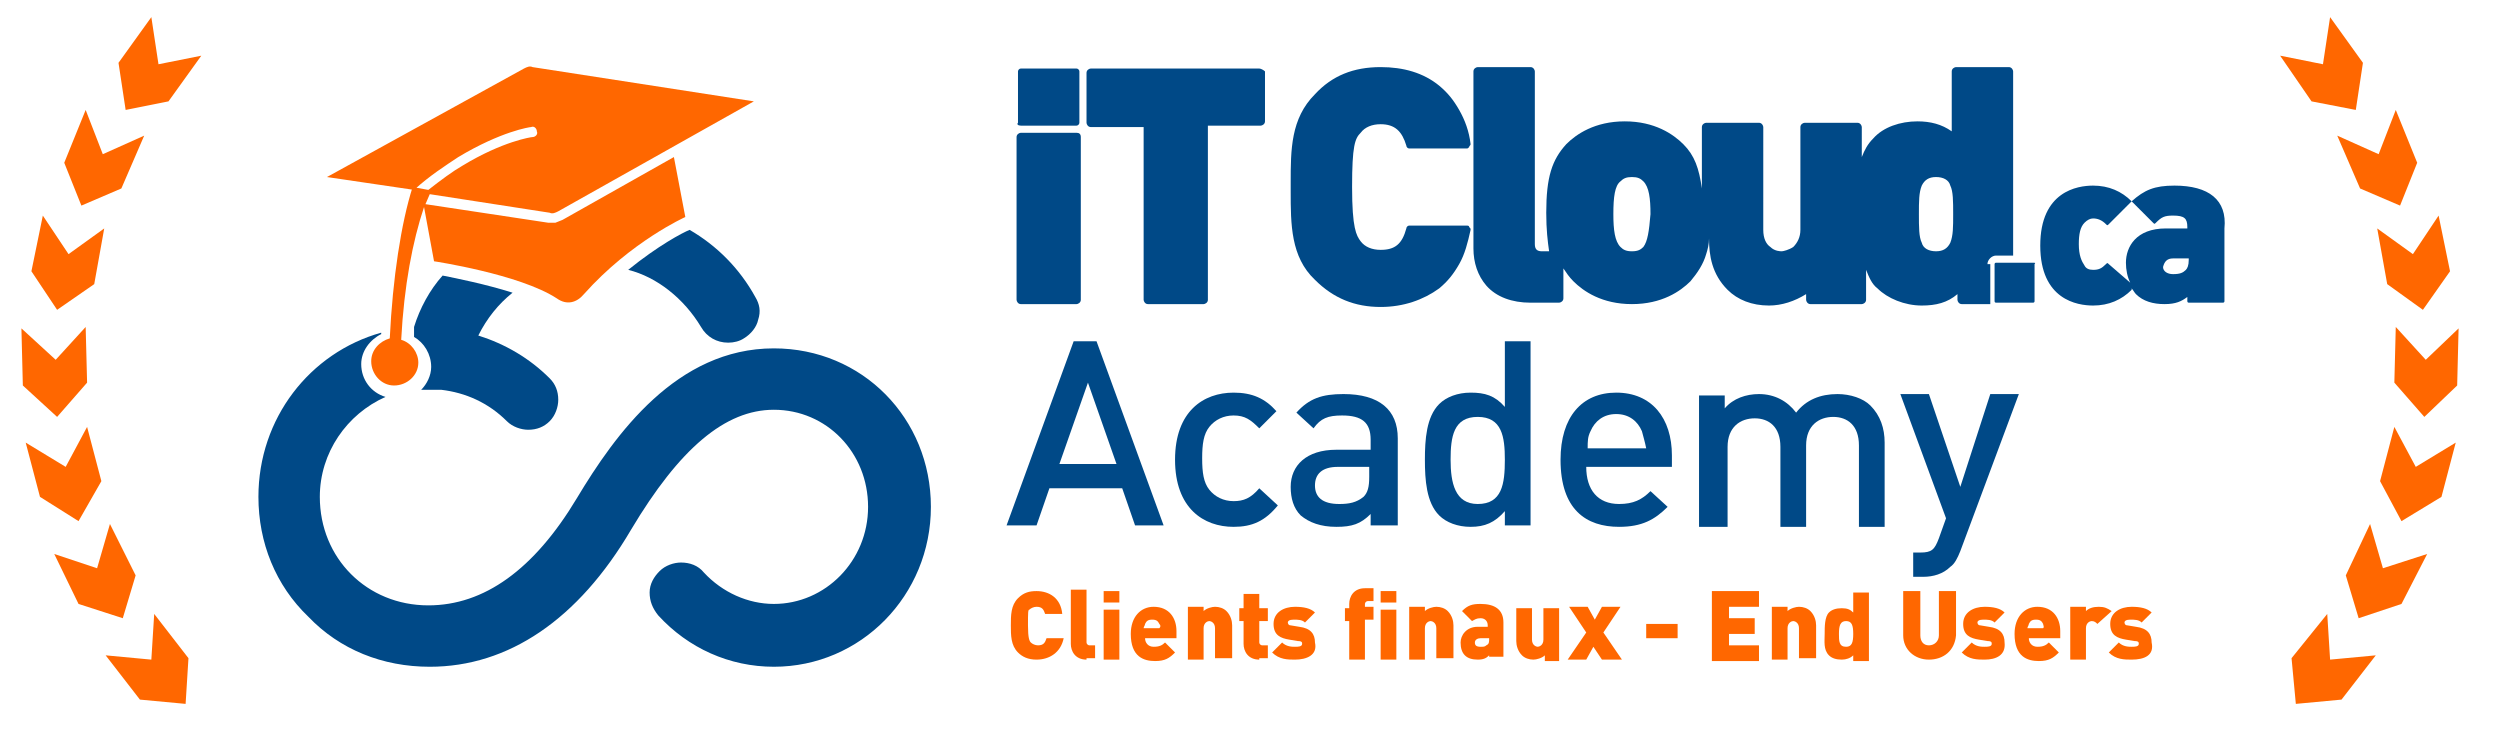 <?xml version="1.0" encoding="utf-8"?>
<!-- Generator: Adobe Illustrator 26.2.0, SVG Export Plug-In . SVG Version: 6.00 Build 0)  -->
<svg version="1.1" id="Calque_1" xmlns="http://www.w3.org/2000/svg" xmlns:xlink="http://www.w3.org/1999/xlink" x="0px" y="0px"
	 viewBox="0 0 175.1 52" style="enable-background:new 0 0 175.1 52;" xml:space="preserve">
<style type="text/css">
	.st0{fill:#FF6700;}
	.st1{fill:#004987;}
	.st2{fill:none;}
</style>
<g>
	<g>
		<polygon class="st0" points="159.5,129.9 162.4,130.4 162.9,127.3 160.7,124.2 160.2,127.3 157.3,126.8 		"/>
		<polygon class="st0" points="162.7,135.7 165.4,136.9 166.6,134 165.1,130.5 163.9,133.4 161.2,132.2 		"/>
		<polygon class="st0" points="164.6,142.2 167,143.9 168.7,141.3 168,137.6 166.3,140.2 163.9,138.4 		"/>
		<polygon class="st0" points="165,148.9 167,151.1 169.3,149 169.4,145.2 167.1,147.3 165.1,145.1 		"/>
		<polygon class="st0" points="164.1,155.5 165.6,158.2 168.2,156.6 169.1,152.9 166.5,154.5 165,151.8 		"/>
		<polygon class="st0" points="161.8,161.8 162.6,164.7 165.6,163.8 167.2,160.3 164.3,161.3 163.4,158.4 		"/>
		<polygon class="st0" points="158.1,167.4 158.4,170.5 161.4,170.2 163.8,167.2 160.7,167.5 160.5,164.4 		"/>
	</g>
	<g>
		<g>
			<g>
				<g>
					<g>
						<g>
							<g>
								<path class="st1" d="M140.7,140.7h-2.5c-0.1,0-0.1,0.1-0.1,0.1v2.5c0,0.1,0.1,0.1,0.1,0.1h2.5c0.1,0,0.1-0.1,0.1-0.1v-2.5
									C140.9,140.8,140.8,140.7,140.7,140.7z"/>
							</g>
							<g>
								<path class="st2" d="M113.6,135c-0.4,0-0.6,0.1-0.8,0.3c-0.4,0.4-0.4,1.1-0.4,2.3c0,1.1,0.1,1.9,0.4,2.3
									c0.2,0.2,0.4,0.3,0.8,0.3s0.6-0.1,0.8-0.3c0.4-0.4,0.4-1.1,0.4-2.3c0-1.1-0.1-1.9-0.4-2.3C114.2,135,114,135,113.6,135z"/>
								<path class="st2" d="M134.1,135c-0.5,0-0.8,0.2-1,0.6c-0.2,0.4-0.2,1.1-0.2,1.9c0,0.8,0,1.5,0.2,1.9c0.2,0.4,0.5,0.6,1,0.6
									c0.5,0,0.8-0.2,1-0.6c0.2-0.4,0.2-1.1,0.2-1.9c0-0.8,0-1.5-0.2-1.9C134.9,135.1,134.6,135,134.1,135z"/>
								<path class="st1" d="M76.2,132h-3.8c-0.1,0-0.2,0.1-0.2,0.2v11c0,0.1,0.1,0.2,0.2,0.2h3.8c0.1,0,0.2-0.1,0.2-0.2v-11
									C76.5,132.1,76.4,132,76.2,132z"/>
								<path class="st1" d="M88.5,127.7H77.2c-0.1,0-0.2,0.1-0.2,0.2v3.4c0,0.1,0.1,0.2,0.2,0.2h3.5v11.8c0,0.1,0.1,0.2,0.2,0.2
									h3.8c0.1,0,0.2-0.1,0.2-0.2v-11.8h3.5c0.1,0,0.2-0.1,0.2-0.2v-3.4C88.8,127.8,88.7,127.7,88.5,127.7z"/>
								<path class="st1" d="M96.7,131.4c0.9,0,1.5,0.4,1.7,1.5c0,0.1,0.1,0.2,0.2,0.2h3.8c0.1,0,0.1,0,0.2-0.1
									c0-0.1,0.1-0.1,0.1-0.2c-0.1-0.9-0.4-1.6-0.8-2.3c-0.4-0.6-0.8-1.2-1.4-1.6c-1-0.8-2.4-1.3-4-1.3c-1.8,0-3.2,0.6-4.5,1.8
									c-1.6,1.6-1.6,3.8-1.6,6c0,0.1,0,0.2,0,0.3c0,0.1,0,0.2,0,0.3c0,2.3,0,4.4,1.6,6c1.2,1.2,2.7,1.8,4.5,1.8
									c1.5,0,2.9-0.4,4-1.3c0.5-0.4,1-1,1.4-1.6c0.4-0.7,0.6-1.4,0.8-2.3c0-0.1,0-0.1-0.1-0.2c0-0.1-0.1-0.1-0.2-0.1h-3.8
									c-0.1,0-0.2,0.1-0.2,0.2c-0.3,1-0.8,1.5-1.7,1.5c-0.6,0-1-0.2-1.3-0.6c-0.3-0.4-0.5-0.9-0.5-3.7c0-2.7,0.2-3.2,0.5-3.7
									C95.6,131.6,96.1,131.4,96.7,131.4z"/>
								<path class="st1" d="M137.6,140.8c0-0.3,0.3-0.6,0.6-0.6h1.2v-12.4c0-0.1-0.1-0.2-0.2-0.2h-3.5c-0.1,0-0.2,0.1-0.2,0.2v4.1
									c-0.6-0.5-1.4-0.7-2.4-0.7c-1.2,0-2.3,0.4-3,1.1c-0.4,0.4-0.6,0.8-0.8,1.3v-2c0-0.1-0.1-0.2-0.2-0.2h-3.5
									c-0.1,0-0.2,0.1-0.2,0.2v7c0,0.5-0.1,0.9-0.4,1.1c-0.3,0.2-0.6,0.2-0.7,0.2c-0.1,0-0.5,0-0.7-0.2c-0.3-0.2-0.4-0.6-0.4-1.1
									v-7c0-0.1-0.1-0.2-0.2-0.2H119c-0.1,0-0.2,0.1-0.2,0.2v4.2c-0.1-1.3-0.5-2.2-1.3-3c0,0,0,0,0,0c-0.7-0.7-1.9-1.6-3.9-1.6
									c-2,0-3.2,0.9-3.9,1.6c0,0,0,0,0,0c-1,1.1-1.3,2.3-1.3,4.6c0,1.1,0.1,1.9,0.2,2.6h-1c-0.3,0-0.5-0.1-0.5-0.5v-11.7
									c0-0.1-0.1-0.2-0.2-0.2h-3.5c-0.1,0-0.2,0.1-0.2,0.2v12c0,0.9,0.3,1.8,0.9,2.5c0.7,0.8,1.7,1.2,3,1.2h1.9
									c0.1,0,0.2-0.1,0.2-0.2v-2.1c0.2,0.3,0.4,0.6,0.6,0.9c0,0,0,0,0,0c0.7,0.7,1.9,1.6,3.9,1.6c2,0,3.2-0.9,3.9-1.6c0,0,0,0,0,0
									c0.5-0.6,0.9-1.2,1.1-1.9c0.1-0.3,0.2-0.7,0.2-1.1c0,1.2,0.2,2.4,1.2,3.5c0.7,0.7,1.7,1.1,2.8,1.1c0.9,0,1.8-0.3,2.5-0.8
									v0.4c0,0.1,0.1,0.2,0.2,0.2h3.5c0.1,0,0.2-0.1,0.2-0.2v-2c0.2,0.5,0.4,0.9,0.8,1.3c0.7,0.7,1.8,1.1,3,1.1
									c1,0,1.7-0.2,2.4-0.8v0.4c0,0.1,0.1,0.2,0.2,0.2h1.9c0,0,0-0.1,0-0.1V140.8z M114.4,139.7c-0.2,0.2-0.4,0.3-0.8,0.3
									s-0.6-0.1-0.8-0.3c-0.4-0.4-0.4-1.1-0.4-2.3c0-1.1,0.1-1.9,0.4-2.3c0.2-0.2,0.4-0.3,0.8-0.3s0.6,0.1,0.8,0.3
									c0.4,0.4,0.4,1.1,0.4,2.3C114.8,138.6,114.7,139.3,114.4,139.7z M135.1,139.4c-0.2,0.4-0.5,0.6-1,0.6c-0.5,0-0.8-0.2-1-0.6
									c-0.2-0.4-0.2-1.1-0.2-1.9c0-0.8,0-1.5,0.2-1.9c0.2-0.4,0.5-0.6,1-0.6c0.5,0,0.8,0.2,1,0.6c0.2,0.4,0.2,1.1,0.2,1.9
									C135.3,138.3,135.3,139,135.1,139.4z"/>
								<path class="st1" d="M72.4,131.5h3.8c0.1,0,0.2-0.1,0.2-0.2v-3.4c0-0.1-0.1-0.2-0.2-0.2h-3.8c-0.1,0-0.2,0.1-0.2,0.2v3.4
									C72.2,131.4,72.3,131.5,72.4,131.5z"/>
							</g>
							<path class="st1" d="M150.2,135.6c-1.3,0-2.1,0.3-2.9,1c0,0,0,0,0,0c-0.7-0.7-1.5-1-2.6-1c-1.1,0-3.6,0.4-3.6,4
								c0,3.6,2.5,4,3.6,4c1.1,0,1.9-0.3,2.6-1c0,0,0-0.1,0-0.1c0.1,0.1,0.2,0.3,0.3,0.4c0.5,0.5,1.1,0.7,1.9,0.7
								c0.7,0,1.2-0.2,1.6-0.5v0.3c0,0.1,0.1,0.1,0.1,0.1h2.3c0.1,0,0.1-0.1,0.1-0.1v-4.9C153.7,136.6,152.5,135.6,150.2,135.6z
								 M150.1,140.5h1v0.1c0,0.4-0.1,0.5-0.2,0.7c-0.2,0.2-0.4,0.2-0.8,0.2c-0.4,0-0.6-0.2-0.6-0.5
								C149.5,140.7,149.7,140.5,150.1,140.5z M145.8,140.8c-0.1-0.1-0.1-0.1-0.2,0c-0.3,0.3-0.5,0.4-0.8,0.4
								c-0.3,0-0.4-0.1-0.6-0.3c-0.2-0.2-0.3-0.7-0.3-1.4c0-0.7,0.1-1.2,0.3-1.4c0.2-0.2,0.4-0.3,0.6-0.3c0.3,0,0.5,0.1,0.8,0.4
								c0.1,0.1,0.1,0.1,0.2,0l1.6-1.6c0,0,0,0,0,0l1.4,1.4c0.1,0.1,0.1,0.1,0.2,0c0.3-0.3,0.6-0.5,1.1-0.5c0.7,0,1,0.2,1,0.8v0.1
								h-1.4c-2,0-2.7,1.3-2.7,2.3c0,0.5,0.1,1,0.3,1.4L145.8,140.8z"/>
						</g>
					</g>
				</g>
			</g>
		</g>
	</g>
	<g>
		<g>
			<path class="st1" d="M55.8,146.6c-6.5,0-10.7,5.8-13.2,10.1c-2.8,4.8-6.2,7.2-10,7.2c-4.1,0-7.3-3.2-7.3-7.3c0-3,1.8-5.6,4.4-6.7
				c-0.9-0.3-1.6-1.2-1.6-2.2c0-0.9,0.5-1.6,1.3-2c0,0,0-0.1,0-0.1c-4.8,1.4-8.3,5.8-8.3,11c0,3.1,1.2,5.9,3.3,8.1
				c2.2,2.2,5,3.4,8.1,3.4c5.3,0,10-3.2,13.6-9.3c3.3-5.5,6.3-8,9.7-8c3.6,0,6.4,2.9,6.4,6.6c0,3.6-2.9,6.6-6.4,6.6
				c-1.8,0-3.5-0.8-4.7-2.1c-0.4-0.4-1-0.7-1.6-0.7c-0.5,0-1,0.2-1.4,0.5c-0.4,0.4-0.7,0.9-0.7,1.4c0,0.6,0.2,1.1,0.5,1.5
				c2,2.2,4.8,3.5,7.8,3.5c5.8,0,10.6-4.8,10.6-10.7C66.4,151.3,61.8,146.6,55.8,146.6z"/>
			<path class="st1" d="M50.9,145.1c0.4,0.6,1.1,1,1.8,1c0.4,0,0.7-0.1,1-0.3c0.5-0.3,0.8-0.7,1-1.3c0.1-0.5,0.1-1.1-0.2-1.6
				c-1.1-1.9-2.6-3.5-4.5-4.5c-0.4,0.2-2.2,1.1-4.1,2.7C48,141.8,49.8,143.1,50.9,145.1z"/>
			<path class="st1" d="M31.6,145c0,0.2,0,0.5,0,0.7c0.7,0.4,1.1,1.2,1.1,2c0,0.6-0.3,1.2-0.7,1.5c0.2,0,0.4,0,0.6,0c0,0,0,0,0.1,0
				c0,0,0,0,0.1,0c0.1,0,0.3,0,0.4,0c0.1,0,0.1,0,0.2,0c1.7,0.2,3.2,0.9,4.4,2.1c0.4,0.4,0.9,0.6,1.5,0.6c0.6,0,1.1-0.2,1.5-0.6
				c0.4-0.4,0.6-0.9,0.6-1.5c0-0.6-0.2-1.1-0.6-1.5c-1.4-1.3-3-2.3-4.8-2.9c0.5-1.1,1.3-2.1,2.3-2.9c-1.8-0.6-3.8-1-4.7-1.1
				C32.6,142.6,32,143.8,31.6,145z"/>
		</g>
		<path class="st0" d="M39,127.6c0.2-0.1,0.4-0.1,0.6-0.1l14.9,2.3l-13.1,7.4c-0.2,0.1-0.4,0.1-0.6,0.1l-8.1-1.3
			c-0.1,0.2-0.2,0.5-0.3,0.7l8.3,1.3c0.2,0,0.3,0,0.5,0l0.5-0.2l7.5-4.2l0.7,4c0,0-3.6,1.6-6.9,5.2c-0.5,0.6-1.2,0.7-1.8,0.3
			c-2.5-1.6-8.2-2.5-8.2-2.5l-0.7-3.6c-0.7,2.3-1.4,5.3-1.5,9c0.7,0.2,1.2,0.8,1.1,1.6c0,0.9-0.7,1.6-1.6,1.6
			c-0.9,0-1.6-0.7-1.6-1.6c0-0.8,0.6-1.4,1.3-1.5c0.2-4.1,0.7-7.8,1.6-10.2l1,0.1c0.9-0.7,1.6-1.2,2.3-1.7c2.7-1.7,4.7-1.9,4.7-1.9
			c0.2,0,0.4-0.2,0.3-0.4c0-0.2-0.2-0.4-0.4-0.3c-0.1,0-2.1,0.3-4.9,2c-0.9,0.5-1.9,1.3-3,2.2l-5.8-0.9L39,127.6z"/>
	</g>
	<g>
		<polygon class="st0" points="15.1,129.9 12.1,130.4 11.6,127.3 13.8,124.2 14.3,127.3 17.3,126.8 		"/>
		<polygon class="st0" points="11.9,135.7 9.1,136.9 8,134 9.5,130.5 10.6,133.4 13.4,132.2 		"/>
		<polygon class="st0" points="10,142.2 7.6,143.9 5.8,141.3 6.5,137.6 8.3,140.2 10.7,138.4 		"/>
		<polygon class="st0" points="9.5,148.9 7.5,151.1 5.3,149 5.2,145.2 7.4,147.3 9.4,145.1 		"/>
		<polygon class="st0" points="10.5,155.5 9,158.2 6.3,156.6 5.4,152.9 8.1,154.5 9.6,151.8 		"/>
		<polygon class="st0" points="12.8,161.8 11.9,164.7 9,163.8 7.3,160.3 10.3,161.3 11.1,158.4 		"/>
		<polygon class="st0" points="16.4,167.4 16.2,170.5 13.1,170.2 10.8,167.2 13.8,167.5 14.1,164.4 		"/>
	</g>
	<g>
		<path class="st0" d="M73.8,165.4h-1.1v1.8h-0.7v-4.6h1.8c0.9,0,1.5,0.6,1.5,1.4C75.3,164.8,74.7,165.4,73.8,165.4z M73.8,163.2h-1
			v1.5h1c0.5,0,0.8-0.3,0.8-0.8C74.6,163.5,74.3,163.2,73.8,163.2z"/>
		<path class="st0" d="M78.2,166.9c-0.2,0.2-0.5,0.4-1,0.4c-0.5,0-0.8-0.2-1-0.4c-0.3-0.3-0.4-0.7-0.4-1.3c0-0.6,0.1-1,0.4-1.3
			c0.2-0.2,0.5-0.4,1-0.4c0.5,0,0.8,0.2,1,0.4c0.3,0.3,0.4,0.7,0.4,1.3C78.6,166.1,78.6,166.6,78.2,166.9z M77.7,164.7
			c-0.1-0.1-0.3-0.2-0.5-0.2c-0.2,0-0.4,0.1-0.5,0.2c-0.2,0.2-0.2,0.5-0.2,0.9c0,0.4,0,0.7,0.2,0.9c0.1,0.1,0.3,0.2,0.5,0.2
			c0.2,0,0.4-0.1,0.5-0.2c0.2-0.2,0.2-0.5,0.2-0.9C78,165.2,77.9,164.9,77.7,164.7z"/>
		<path class="st0" d="M81.5,167.2v-0.3c-0.2,0.2-0.5,0.4-0.9,0.4c-0.3,0-0.6-0.1-0.8-0.3c-0.3-0.2-0.3-0.6-0.3-0.9v-2.1h0.7v2
			c0,0.5,0.3,0.7,0.7,0.7c0.4,0,0.7-0.2,0.7-0.7v-2h0.7v3.3H81.5z"/>
		<path class="st0" d="M85.1,164.7c-0.2-0.2-0.3-0.2-0.5-0.2c-0.4,0-0.7,0.3-0.7,0.7v2h-0.7v-3.3h0.7v0.4c0.2-0.2,0.5-0.4,0.9-0.4
			c0.3,0,0.6,0.1,0.8,0.3L85.1,164.7z"/>
		<path class="st0" d="M88.6,167.2c-0.6,0-0.9-0.4-0.9-0.9v-3.7h0.7v3.7c0,0.3,0.1,0.4,0.4,0.4H89v0.6H88.6z"/>
		<path class="st0" d="M90,165.8c0,0.6,0.3,0.9,0.8,0.9c0.4,0,0.6-0.1,0.8-0.3l0.4,0.4c-0.3,0.3-0.7,0.5-1.2,0.5
			c-0.8,0-1.5-0.4-1.5-1.7c0-1.1,0.6-1.7,1.4-1.7c0.9,0,1.4,0.7,1.4,1.6v0.3H90z M91.4,164.9c-0.1-0.2-0.3-0.4-0.7-0.4
			c-0.3,0-0.6,0.2-0.7,0.4c-0.1,0.2-0.1,0.2-0.1,0.5h1.5C91.5,165.1,91.5,165,91.4,164.9z"/>
		<path class="st0" d="M94.1,167.3c-0.5,0-1-0.1-1.4-0.5l0.4-0.4c0.3,0.3,0.6,0.3,1,0.3c0.4,0,0.7-0.1,0.7-0.5
			c0-0.2-0.1-0.4-0.4-0.4l-0.5,0c-0.6-0.1-1-0.3-1-0.9c0-0.6,0.6-1,1.2-1c0.5,0,0.9,0.1,1.2,0.4l-0.4,0.4c-0.2-0.2-0.5-0.2-0.8-0.2
			c-0.4,0-0.6,0.2-0.6,0.4c0,0.2,0.1,0.3,0.5,0.4l0.5,0c0.6,0.1,1,0.3,1,0.9C95.5,166.9,94.9,167.3,94.1,167.3z"/>
		<path class="st0" d="M99.5,167.3c-0.5,0-1-0.2-1.3-0.5c-0.5-0.5-0.5-1.1-0.5-1.8c0-0.7,0-1.4,0.5-1.8c0.3-0.3,0.8-0.5,1.3-0.5
			c0.9,0,1.6,0.5,1.8,1.5h-1.2c-0.1-0.3-0.2-0.5-0.6-0.5c-0.2,0-0.4,0.1-0.5,0.2c-0.1,0.1-0.2,0.3-0.2,1.1c0,0.8,0.1,1,0.2,1.1
			c0.1,0.1,0.2,0.2,0.5,0.2c0.4,0,0.5-0.2,0.6-0.5h1.2C101,166.8,100.3,167.3,99.5,167.3z"/>
		<path class="st0" d="M102.8,167.2c-0.8,0-1.1-0.6-1.1-1v-3.6h1.1v3.5c0,0.1,0.1,0.2,0.2,0.2h0.4v0.9H102.8z"/>
		<path class="st0" d="M104,163.4v-0.8h1.1v0.8H104z M104,167.2v-3.4h1.1v3.4H104z"/>
		<path class="st0" d="M106.8,165.8c0,0.3,0.2,0.5,0.6,0.5c0.4,0,0.5-0.1,0.7-0.3l0.6,0.6c-0.4,0.4-0.7,0.6-1.4,0.6
			c-0.8,0-1.7-0.3-1.7-1.8c0-1.1,0.7-1.8,1.6-1.8c1,0,1.6,0.7,1.6,1.7v0.5H106.8z M107.7,164.9c-0.1-0.2-0.2-0.3-0.5-0.3
			c-0.3,0-0.4,0.1-0.5,0.3c0,0.1-0.1,0.2-0.1,0.3h1C107.8,165,107.8,164.9,107.7,164.9z"/>
		<path class="st0" d="M111.4,167.2v-2.1c0-0.4-0.3-0.5-0.4-0.5c-0.1,0-0.4,0.1-0.4,0.5v2.1h-1.1v-3.5h1v0.3
			c0.2-0.2,0.5-0.3,0.8-0.3c0.3,0,0.6,0.1,0.8,0.3c0.3,0.3,0.4,0.6,0.4,1v2.2H111.4z"/>
		<path class="st0" d="M114.5,167.2c-0.8,0-1.1-0.6-1.1-1v-1.5H113v-0.8h0.3v-1h1.1v1h0.6v0.8h-0.6v1.4c0,0.1,0.1,0.2,0.2,0.2h0.3
			v0.9H114.5z"/>
		<path class="st0" d="M116.8,167.3c-0.5,0-1,0-1.5-0.5l0.7-0.7c0.3,0.3,0.7,0.3,0.9,0.3c0.2,0,0.5,0,0.5-0.2c0-0.1,0-0.2-0.3-0.2
			l-0.5-0.1c-0.6-0.1-1-0.3-1-1c0-0.8,0.7-1.2,1.4-1.2c0.6,0,1,0.1,1.4,0.4l-0.7,0.7c-0.2-0.2-0.5-0.2-0.7-0.2
			c-0.3,0-0.3,0.1-0.3,0.2c0,0,0,0.2,0.2,0.2l0.5,0.1c0.7,0.1,1.1,0.5,1.1,1.1C118.4,166.9,117.7,167.3,116.8,167.3z"/>
		<path class="st0" d="M121.5,164.7v2.6h-1.1v-2.6h-0.3v-0.8h0.3v-0.3c0-0.5,0.3-1,1.1-1h0.6v0.9h-0.4c-0.1,0-0.2,0.1-0.2,0.2v0.2
			h0.6v0.8H121.5z M122.6,163.4v-0.8h1.1v0.8H122.6z M122.6,167.2v-3.4h1.1v3.4H122.6z"/>
		<path class="st0" d="M126.4,167.2v-2.1c0-0.4-0.3-0.5-0.4-0.5c-0.1,0-0.4,0.1-0.4,0.5v2.1h-1.1v-3.5h1v0.3
			c0.2-0.2,0.5-0.3,0.8-0.3c0.3,0,0.6,0.1,0.8,0.3c0.3,0.3,0.4,0.6,0.4,1v2.2H126.4z"/>
		<path class="st0" d="M130,167.2V167c-0.2,0.2-0.4,0.3-0.8,0.3c-0.4,0-0.6-0.1-0.8-0.3c-0.2-0.2-0.3-0.5-0.3-0.8c0-0.5,0.4-1,1.2-1
			h0.7V165c0-0.3-0.2-0.4-0.5-0.4c-0.3,0-0.4,0.1-0.6,0.2l-0.7-0.7c0.4-0.4,0.7-0.5,1.3-0.5c1,0,1.5,0.4,1.5,1.3v2.3H130z
			 M129.9,165.8h-0.5c-0.2,0-0.3,0.1-0.3,0.3c0,0.2,0.1,0.3,0.4,0.3c0.2,0,0.3,0,0.4-0.1C129.9,166.2,129.9,166.1,129.9,165.8
			L129.9,165.8z"/>
		<path class="st0" d="M133.7,167.2V167c-0.2,0.2-0.5,0.3-0.8,0.3c-0.3,0-0.6-0.1-0.8-0.3c-0.3-0.3-0.4-0.6-0.4-1v-2.2h1.1v2.1
			c0,0.4,0.3,0.5,0.4,0.5c0.1,0,0.4-0.1,0.4-0.5v-2.1h1.1v3.5H133.7z"/>
		<path class="st0" d="M137.5,167.2l-0.5-0.9l-0.5,0.9h-1.3l1.2-1.8l-1.2-1.7h1.3l0.5,0.8l0.5-0.8h1.3l-1.2,1.7l1.2,1.8H137.5z"/>
	</g>
	<g>
		<path class="st1" d="M80.2,158.4l-0.9-2.5h-4.9l-0.9,2.5h-2l4.5-12.4h1.5l4.5,12.4H80.2z M77,148.9l-1.9,5.5h3.8L77,148.9z"/>
		<path class="st1" d="M86.8,158.6c-2,0-3.9-1.2-3.9-4.5c0-3.3,2-4.5,3.9-4.5c1.2,0,2.1,0.3,2.9,1.2l-1.2,1.2
			c-0.6-0.6-1-0.8-1.7-0.8c-0.7,0-1.3,0.3-1.6,0.8c-0.4,0.5-0.5,1.1-0.5,2.1c0,1,0.1,1.7,0.5,2.2c0.4,0.5,1,0.8,1.6,0.8
			c0.7,0,1.1-0.2,1.7-0.8l1.2,1.2C88.9,158.2,88,158.6,86.8,158.6z"/>
		<path class="st1" d="M96,158.4v-0.8c-0.6,0.6-1.3,0.9-2.4,0.9c-1.1,0-1.8-0.3-2.4-0.8c-0.5-0.5-0.7-1.1-0.7-1.9c0-1.5,1-2.5,3-2.5
			H96v-0.6c0-1.1-0.6-1.7-1.9-1.7c-1,0-1.4,0.2-1.9,0.9l-1.2-1.1c0.8-1,1.7-1.3,3.2-1.3c2.4,0,3.6,1,3.6,3v5.9H96z M96,154.5h-2.1
			c-1,0-1.6,0.5-1.6,1.3c0,0.8,0.5,1.3,1.6,1.3c0.7,0,1.2-0.1,1.7-0.5c0.3-0.3,0.4-0.7,0.4-1.3V154.5z"/>
		<path class="st1" d="M105.1,158.4v-0.9c-0.7,0.8-1.4,1-2.3,1c-0.9,0-1.7-0.3-2.2-0.8c-0.9-0.9-1-2.4-1-3.7c0-1.3,0.1-2.8,1-3.7
			c0.5-0.5,1.3-0.8,2.1-0.8c0.9,0,1.7,0.2,2.3,1V146h1.8v12.4H105.1z M103.3,151.1c-1.6,0-1.8,1.4-1.8,2.9c0,1.6,0.2,2.9,1.8,2.9
			c1.6,0,1.8-1.4,1.8-2.9C105.1,152.5,104.9,151.1,103.3,151.1z"/>
		<path class="st1" d="M110.6,154.5c0,1.5,0.8,2.5,2.2,2.5c1,0,1.5-0.3,2.1-0.9l1.1,1.1c-0.9,0.9-1.8,1.4-3.3,1.4
			c-2.2,0-4-1.2-4-4.5c0-2.9,1.5-4.5,3.7-4.5c2.4,0,3.7,1.7,3.7,4.2v0.8H110.6z M114.3,152.1c-0.3-0.7-0.9-1.1-1.7-1.1
			c-0.8,0-1.5,0.5-1.8,1.1c-0.2,0.4-0.2,0.7-0.2,1.2h4C114.5,152.8,114.5,152.5,114.3,152.1z"/>
		<path class="st1" d="M129,158.4v-5.4c0-1.4-0.8-2-1.8-2c-1,0-1.8,0.6-1.8,1.9v5.5h-1.8v-5.4c0-1.4-0.8-2-1.8-2c-1,0-1.8,0.6-1.8,2
			v5.4h-1.8v-8.8h1.7v0.9c0.6-0.6,1.5-1,2.4-1c1.1,0,2,0.4,2.5,1.3c0.7-0.9,1.6-1.3,2.8-1.3c0.9,0,1.7,0.3,2.2,0.8
			c0.7,0.7,0.9,1.5,0.9,2.5v5.6H129z"/>
		<path class="st1" d="M135.8,160.2c-0.2,0.5-0.4,0.8-0.6,1.1c-0.5,0.5-1.1,0.6-1.8,0.6h-0.7v-1.6h0.5c0.7,0,1-0.2,1.3-0.9l0.5-1.4
			l-3.1-8.4h1.9l2.1,6.2l2.1-6.2h1.9L135.8,160.2z"/>
	</g>
</g>
<g>
	<g>
		<polygon class="st0" points="161.9,7.1 165,7.7 165.5,4.4 163.2,1.2 162.7,4.5 159.7,3.9 		"/>
		<polygon class="st0" points="165.3,13.2 168.1,14.4 169.3,11.4 167.8,7.7 166.6,10.8 163.7,9.5 		"/>
		<polygon class="st0" points="167.2,19.9 169.7,21.7 171.6,19 170.8,15.1 169,17.8 166.5,16 		"/>
		<polygon class="st0" points="167.7,26.8 169.8,29.2 172.1,27 172.2,23 169.9,25.2 167.8,22.9 		"/>
		<polygon class="st0" points="166.7,33.7 168.2,36.5 171,34.8 172,31 169.2,32.7 167.7,29.9 		"/>
		<polygon class="st0" points="164.3,40.3 165.2,43.3 168.2,42.3 170,38.8 166.9,39.8 166,36.7 		"/>
		<polygon class="st0" points="160.5,46.1 160.8,49.3 164,49 166.4,45.9 163.2,46.2 163,43 		"/>
	</g>
	<g>
		<g>
			<g>
				<g>
					<g>
						<g>
							<g>
								<path class="st1" d="M142.4,18.4h-2.6c-0.1,0-0.1,0.1-0.1,0.1v2.6c0,0.1,0.1,0.1,0.1,0.1h2.6c0.1,0,0.1-0.1,0.1-0.1v-2.6
									C142.6,18.4,142.5,18.4,142.4,18.4z"/>
							</g>
							<g>
								<path class="st2" d="M114.2,12.4c-0.4,0-0.6,0.1-0.8,0.3C113,13,113,13.8,113,15c0,1.2,0.1,2,0.5,2.3
									c0.2,0.2,0.4,0.3,0.8,0.3s0.6-0.1,0.8-0.3c0.4-0.4,0.5-1.2,0.5-2.3c0-1.2-0.1-2-0.5-2.3C114.9,12.5,114.6,12.4,114.2,12.4z"
									/>
								<path class="st2" d="M135.6,12.4c-0.5,0-0.9,0.2-1,0.6c-0.2,0.4-0.2,1.1-0.2,2c0,0.9,0,1.5,0.2,2c0.2,0.4,0.5,0.6,1,0.6
									c0.5,0,0.9-0.2,1-0.6c0.2-0.4,0.2-1.1,0.2-2c0-0.9,0-1.5-0.2-2C136.4,12.6,136.1,12.4,135.6,12.4z"/>
								<path class="st1" d="M75.4,9.3h-3.9c-0.1,0-0.3,0.1-0.3,0.3V21c0,0.1,0.1,0.3,0.3,0.3h3.9c0.1,0,0.3-0.1,0.3-0.3V9.6
									C75.7,9.4,75.6,9.3,75.4,9.3z"/>
								<path class="st1" d="M88.2,4.8H76.4c-0.1,0-0.3,0.1-0.3,0.3v3.5c0,0.1,0.1,0.3,0.3,0.3h3.7V21c0,0.1,0.1,0.3,0.3,0.3h3.9
									c0.1,0,0.3-0.1,0.3-0.3V8.8h3.7c0.1,0,0.3-0.1,0.3-0.3V5C88.5,4.9,88.3,4.8,88.2,4.8z"/>
								<path class="st1" d="M96.7,8.7c1,0,1.5,0.5,1.8,1.5c0,0.1,0.1,0.2,0.2,0.2h4c0.1,0,0.1,0,0.2-0.1c0-0.1,0.1-0.1,0.1-0.2
									c-0.1-0.9-0.4-1.7-0.8-2.4c-0.4-0.7-0.8-1.2-1.4-1.7c-1.1-0.9-2.5-1.3-4.1-1.3c-1.9,0-3.4,0.6-4.6,1.9
									c-1.7,1.7-1.7,3.9-1.7,6.2c0,0.1,0,0.2,0,0.3c0,0.1,0,0.2,0,0.3c0,2.3,0,4.6,1.7,6.2c1.3,1.3,2.8,1.9,4.6,1.9
									c1.6,0,3-0.5,4.1-1.3c0.6-0.5,1-1,1.4-1.7c0.4-0.7,0.6-1.5,0.8-2.4c0-0.1,0-0.1-0.1-0.2c0-0.1-0.1-0.1-0.2-0.1h-4
									c-0.1,0-0.2,0.1-0.2,0.2c-0.3,1.1-0.8,1.5-1.8,1.5c-0.6,0-1.1-0.2-1.4-0.6c-0.3-0.4-0.6-0.9-0.6-3.8c0-2.9,0.2-3.4,0.6-3.8
									C95.6,8.9,96.1,8.7,96.7,8.7z"/>
								<path class="st1" d="M139.2,18.5c0-0.3,0.3-0.6,0.6-0.6h1.2V5c0-0.1-0.1-0.3-0.3-0.3h-3.7c-0.1,0-0.3,0.1-0.3,0.3v4.2
									c-0.7-0.5-1.5-0.7-2.4-0.7c-1.2,0-2.4,0.4-3.1,1.2c-0.4,0.4-0.6,0.8-0.8,1.3V8.9c0-0.1-0.1-0.3-0.3-0.3h-3.7
									c-0.1,0-0.3,0.1-0.3,0.3v7.2c0,0.5-0.2,0.9-0.5,1.2c-0.3,0.2-0.7,0.3-0.8,0.3c-0.1,0-0.5,0-0.8-0.3
									c-0.3-0.2-0.5-0.6-0.5-1.2V8.9c0-0.1-0.1-0.3-0.3-0.3h-3.7c-0.1,0-0.3,0.1-0.3,0.3v4.3c-0.2-1.4-0.5-2.3-1.3-3.1
									c0,0,0,0,0,0c-0.7-0.7-2-1.6-4.1-1.6c-2.1,0-3.4,0.9-4.1,1.6c0,0,0,0,0,0c-1,1.1-1.4,2.3-1.4,4.8c0,1.2,0.1,2,0.2,2.7H108
									c-0.3,0-0.5-0.1-0.5-0.5V5c0-0.1-0.1-0.3-0.3-0.3h-3.7c-0.1,0-0.3,0.1-0.3,0.3v12.4c0,1,0.3,1.9,0.9,2.6
									c0.7,0.8,1.8,1.2,3.1,1.2h2c0.1,0,0.3-0.1,0.3-0.3v-2.1c0.2,0.3,0.4,0.6,0.7,0.9c0,0,0,0,0,0c0.7,0.7,2,1.6,4.1,1.6
									c2.1,0,3.4-0.9,4.1-1.6c0,0,0,0,0,0c0.5-0.6,0.9-1.2,1.1-1.9c0.1-0.3,0.2-0.7,0.2-1.1c0,1.2,0.2,2.5,1.3,3.6
									c0.7,0.7,1.7,1.1,2.9,1.1c0.9,0,1.8-0.3,2.6-0.8V21c0,0.1,0.1,0.3,0.3,0.3h3.6c0.1,0,0.3-0.1,0.3-0.3v-2.1
									c0.2,0.5,0.4,1,0.8,1.3c0.7,0.7,1.9,1.2,3.1,1.2c1,0,1.8-0.2,2.5-0.8V21c0,0.1,0.1,0.3,0.3,0.3h2c0,0,0-0.1,0-0.1V18.5z
									 M115.1,17.3c-0.2,0.2-0.4,0.3-0.8,0.3s-0.6-0.1-0.8-0.3c-0.4-0.4-0.5-1.2-0.5-2.3c0-1.2,0.1-2,0.5-2.3
									c0.2-0.2,0.4-0.3,0.8-0.3s0.6,0.1,0.8,0.3c0.4,0.4,0.5,1.2,0.5,2.3C115.5,16.2,115.4,16.9,115.1,17.3z M136.6,17
									c-0.2,0.4-0.5,0.6-1,0.6c-0.5,0-0.9-0.2-1-0.6c-0.2-0.4-0.2-1.1-0.2-2c0-0.9,0-1.5,0.2-2c0.2-0.4,0.5-0.6,1-0.6
									c0.5,0,0.9,0.2,1,0.6c0.2,0.4,0.2,1.1,0.2,2C136.8,15.9,136.8,16.5,136.6,17z"/>
								<path class="st1" d="M71.5,8.8h3.9c0.1,0,0.2-0.1,0.2-0.2V5c0-0.1-0.1-0.2-0.2-0.2h-3.9c-0.1,0-0.2,0.1-0.2,0.2v3.6
									C71.2,8.7,71.3,8.8,71.5,8.8z"/>
							</g>
							<path class="st1" d="M152.3,13c-1.4,0-2.1,0.3-3,1.1c0,0,0,0,0,0c-0.7-0.7-1.6-1.1-2.7-1.1c-1.1,0-3.7,0.4-3.7,4.2
								c0,3.8,2.6,4.2,3.7,4.2c1.1,0,2-0.4,2.7-1.1c0,0,0-0.1,0-0.1c0.1,0.1,0.2,0.3,0.3,0.4c0.5,0.5,1.2,0.7,2,0.7
								c0.8,0,1.2-0.2,1.6-0.5v0.3c0,0.1,0.1,0.1,0.1,0.1h2.4c0.1,0,0.1-0.1,0.1-0.1V16C156,14,154.7,13,152.3,13z M152.2,18.1h1.1
								v0.1c0,0.4-0.1,0.6-0.2,0.7c-0.2,0.2-0.4,0.3-0.9,0.3c-0.4,0-0.7-0.2-0.7-0.5C151.6,18.3,151.8,18.1,152.2,18.1z M147.7,18.5
								c-0.1-0.1-0.1-0.1-0.2,0c-0.3,0.3-0.5,0.4-0.9,0.4c-0.3,0-0.5-0.1-0.6-0.3c-0.2-0.3-0.4-0.7-0.4-1.5c0-0.7,0.1-1.2,0.4-1.5
								c0.2-0.2,0.4-0.3,0.6-0.3c0.3,0,0.6,0.1,0.9,0.4c0.1,0.1,0.1,0.1,0.2,0l1.6-1.6c0,0,0,0,0,0l1.5,1.5c0.1,0.1,0.1,0.1,0.2,0
								c0.4-0.4,0.6-0.5,1.2-0.5c0.8,0,1,0.2,1,0.8v0.1h-1.5c-2.1,0-2.8,1.3-2.8,2.4c0,0.5,0.1,1,0.3,1.4L147.7,18.5z"/>
						</g>
					</g>
				</g>
			</g>
		</g>
	</g>
	<g>
		<g>
			<path class="st1" d="M54.2,24.4c-6.8,0-11.1,6-13.8,10.5c-3,5-6.5,7.5-10.4,7.5c-4.3,0-7.6-3.3-7.6-7.6c0-3.1,1.9-5.8,4.6-7
				c-1-0.3-1.7-1.2-1.7-2.3c0-0.9,0.6-1.7,1.4-2.1c0,0,0-0.1,0-0.1c-5,1.4-8.6,6-8.6,11.5c0,3.2,1.2,6.2,3.5,8.4
				c2.2,2.3,5.2,3.5,8.5,3.5c5.5,0,10.4-3.3,14.1-9.6c3.4-5.7,6.6-8.4,10-8.4c3.7,0,6.6,3,6.6,6.8c0,3.8-3,6.8-6.6,6.8
				c-1.8,0-3.6-0.8-4.9-2.2c-0.4-0.5-1-0.7-1.6-0.7c-0.5,0-1.1,0.2-1.5,0.6c-0.4,0.4-0.7,0.9-0.7,1.5c0,0.6,0.2,1.1,0.6,1.6
				c2.1,2.3,5,3.6,8.1,3.6c6.1,0,11-5,11-11.2C65.2,29.3,60.4,24.4,54.2,24.4z"/>
			<path class="st1" d="M49.1,22.9c0.4,0.7,1.1,1.1,1.9,1.1c0.4,0,0.8-0.1,1.1-0.3c0.5-0.3,0.9-0.8,1-1.3c0.2-0.6,0.1-1.1-0.2-1.6
				c-1.1-2-2.7-3.6-4.6-4.7c-0.5,0.2-2.2,1.1-4.3,2.8C46,19.4,47.9,20.9,49.1,22.9z"/>
			<path class="st1" d="M29,22.9c0,0.2,0,0.5,0,0.7c0.7,0.4,1.2,1.2,1.2,2.1c0,0.6-0.3,1.2-0.7,1.6c0.2,0,0.4,0,0.6,0c0,0,0,0,0.1,0
				c0,0,0,0,0.1,0c0.1,0,0.3,0,0.4,0c0.1,0,0.2,0,0.2,0c1.7,0.2,3.3,0.9,4.6,2.2c0.4,0.4,1,0.6,1.5,0.6c0.6,0,1.1-0.2,1.5-0.6
				c0.4-0.4,0.6-1,0.6-1.5c0-0.6-0.2-1.1-0.6-1.5c-1.4-1.4-3.1-2.4-5-3c0.6-1.2,1.4-2.2,2.4-3c-1.9-0.6-3.9-1-4.9-1.2
				C30.1,20.3,29.4,21.6,29,22.9z"/>
		</g>
		<path class="st0" d="M36.7,4.8c0.2-0.1,0.4-0.2,0.6-0.1l15.5,2.4l-13.7,7.7c-0.2,0.1-0.4,0.2-0.6,0.1l-8.4-1.3
			c-0.1,0.2-0.2,0.5-0.3,0.7l8.6,1.3c0.2,0,0.3,0,0.5,0l0.5-0.2l7.8-4.4l0.8,4.2c0,0-3.8,1.7-7.1,5.4c-0.5,0.6-1.2,0.8-1.9,0.3
			c-2.6-1.7-8.6-2.6-8.6-2.6l-0.7-3.8c-0.8,2.4-1.4,5.5-1.6,9.3c0.7,0.2,1.2,0.9,1.2,1.6c0,0.9-0.8,1.6-1.7,1.6
			c-0.9,0-1.6-0.8-1.6-1.7c0-0.8,0.6-1.4,1.3-1.6c0.2-4.2,0.8-8.1,1.6-10.6l1.1,0.2c0.9-0.7,1.7-1.3,2.4-1.7c2.8-1.7,4.8-2,4.9-2
			c0.2,0,0.4-0.2,0.3-0.4c0-0.2-0.2-0.4-0.4-0.3c-0.1,0-2.1,0.3-5.1,2.1c-0.9,0.6-2,1.3-3.1,2.3l-6.1-0.9L36.7,4.8z"/>
	</g>
	<g>
		<polygon class="st0" points="11.8,7.1 8.8,7.7 8.3,4.4 10.6,1.2 11.1,4.5 14.1,3.9 		"/>
		<polygon class="st0" points="8.5,13.2 5.7,14.4 4.5,11.4 6,7.7 7.2,10.8 10.1,9.5 		"/>
		<polygon class="st0" points="6.6,19.9 4,21.7 2.2,19 3,15.1 4.8,17.8 7.3,16 		"/>
		<polygon class="st0" points="6.1,26.8 4,29.2 1.6,27 1.5,23 3.9,25.2 6,22.9 		"/>
		<polygon class="st0" points="7.1,33.7 5.5,36.5 2.8,34.8 1.8,31 4.6,32.7 6.1,29.9 		"/>
		<polygon class="st0" points="9.5,40.3 8.6,43.3 5.5,42.3 3.8,38.8 6.8,39.8 7.7,36.7 		"/>
		<polygon class="st0" points="13.2,46.1 13,49.3 9.8,49 7.4,45.9 10.6,46.2 10.8,43 		"/>
	</g>
	<g>
		<path class="st0" d="M72.6,46.2c-0.6,0-1-0.2-1.3-0.5c-0.5-0.5-0.5-1.2-0.5-1.9c0-0.7,0-1.4,0.5-1.9c0.4-0.4,0.8-0.5,1.3-0.5
			c0.9,0,1.7,0.5,1.8,1.6h-1.2c-0.1-0.3-0.2-0.5-0.6-0.5c-0.2,0-0.4,0.1-0.5,0.2C72,42.7,72,42.9,72,43.8s0.1,1.1,0.2,1.2
			c0.1,0.1,0.3,0.2,0.5,0.2c0.4,0,0.5-0.2,0.6-0.5h1.2C74.3,45.7,73.5,46.2,72.6,46.2z"/>
		<path class="st0" d="M76.1,46.2c-0.8,0-1.1-0.6-1.1-1.1v-3.8h1.1V45c0,0.1,0.1,0.2,0.2,0.2h0.4v0.9H76.1z"/>
		<path class="st0" d="M77.3,42.2v-0.8h1.1v0.8H77.3z M77.3,46.2v-3.5h1.1v3.5H77.3z"/>
		<path class="st0" d="M80.2,44.7c0,0.3,0.2,0.6,0.6,0.6c0.4,0,0.6-0.1,0.8-0.3l0.7,0.7c-0.4,0.4-0.7,0.6-1.4,0.6
			c-0.8,0-1.7-0.3-1.7-1.9c0-1.2,0.7-1.9,1.6-1.9c1.1,0,1.6,0.8,1.6,1.7v0.5H80.2z M81.2,43.7c-0.1-0.2-0.2-0.3-0.5-0.3
			c-0.3,0-0.4,0.1-0.5,0.3c0,0.1-0.1,0.2-0.1,0.3h1.1C81.3,43.9,81.3,43.8,81.2,43.7z"/>
		<path class="st0" d="M85.1,46.2V44c0-0.4-0.3-0.5-0.4-0.5c-0.1,0-0.4,0.1-0.4,0.5v2.2h-1.1v-3.7h1.1v0.3c0.2-0.2,0.6-0.3,0.8-0.3
			c0.3,0,0.6,0.1,0.8,0.3c0.3,0.3,0.4,0.7,0.4,1v2.3H85.1z"/>
		<path class="st0" d="M88.2,46.2c-0.8,0-1.1-0.6-1.1-1.1v-1.6h-0.3v-0.9h0.3v-1h1.1v1h0.6v0.9h-0.6V45c0,0.1,0.1,0.2,0.2,0.2h0.4
			v0.9H88.2z"/>
		<path class="st0" d="M90.7,46.2c-0.5,0-1.1,0-1.6-0.5l0.7-0.7c0.3,0.3,0.7,0.3,0.9,0.3c0.2,0,0.5,0,0.5-0.2c0-0.1,0-0.2-0.3-0.2
			l-0.6-0.1c-0.6-0.1-1.1-0.3-1.1-1.1c0-0.8,0.7-1.2,1.5-1.2c0.6,0,1.1,0.1,1.4,0.4l-0.7,0.7c-0.2-0.2-0.5-0.2-0.8-0.2
			c-0.3,0-0.4,0.1-0.4,0.2c0,0,0,0.2,0.2,0.2l0.6,0.1c0.8,0.1,1.1,0.5,1.1,1.1C92.3,45.9,91.5,46.2,90.7,46.2z"/>
		<path class="st0" d="M95.6,43.5v2.7h-1.1v-2.7h-0.3v-0.9h0.3v-0.3c0-0.5,0.3-1.1,1.1-1.1h0.6v0.9h-0.4c-0.1,0-0.2,0.1-0.2,0.2v0.2
			h0.6v0.9H95.6z M96.7,42.2v-0.8h1.1v0.8H96.7z M96.7,46.2v-3.5h1.1v3.5H96.7z"/>
		<path class="st0" d="M100.6,46.2V44c0-0.4-0.3-0.5-0.4-0.5c-0.1,0-0.4,0.1-0.4,0.5v2.2h-1.1v-3.7h1.1v0.3c0.2-0.2,0.6-0.3,0.8-0.3
			c0.3,0,0.6,0.1,0.8,0.3c0.3,0.3,0.4,0.7,0.4,1v2.3H100.6z"/>
		<path class="st0" d="M104.3,46.2v-0.3c-0.2,0.2-0.4,0.3-0.8,0.3c-0.4,0-0.7-0.1-0.9-0.3c-0.2-0.2-0.3-0.5-0.3-0.9
			c0-0.5,0.4-1.1,1.2-1.1h0.7v-0.1c0-0.3-0.2-0.5-0.5-0.5c-0.3,0-0.4,0.1-0.6,0.2l-0.7-0.7c0.4-0.4,0.7-0.5,1.3-0.5
			c1,0,1.6,0.4,1.6,1.3v2.4H104.3z M104.3,44.7h-0.6c-0.2,0-0.4,0.1-0.4,0.3c0,0.2,0.1,0.3,0.4,0.3c0.2,0,0.3,0,0.4-0.1
			C104.3,45.1,104.3,45,104.3,44.7L104.3,44.7z"/>
		<path class="st0" d="M108.2,46.2v-0.3c-0.2,0.2-0.6,0.3-0.8,0.3c-0.3,0-0.6-0.1-0.8-0.3c-0.3-0.3-0.4-0.7-0.4-1v-2.3h1.1v2.2
			c0,0.4,0.3,0.5,0.4,0.5s0.4-0.1,0.4-0.5v-2.2h1.1v3.7H108.2z"/>
		<path class="st0" d="M112.2,46.2l-0.6-0.9l-0.5,0.9h-1.3l1.3-1.9l-1.2-1.8h1.3l0.5,0.9l0.5-0.9h1.3l-1.2,1.8l1.3,1.9H112.2z"/>
		<path class="st0" d="M115.3,44.7v-1h2.2v1H115.3z"/>
		<path class="st0" d="M119.9,46.2v-4.8h3.3v1.1h-2.1v0.8h1.8v1.1h-1.8v0.8h2.1v1.1H119.9z"/>
		<path class="st0" d="M126,46.2V44c0-0.4-0.3-0.5-0.4-0.5c-0.1,0-0.4,0.1-0.4,0.5v2.2h-1.1v-3.7h1.1v0.3c0.2-0.2,0.6-0.3,0.8-0.3
			c0.3,0,0.6,0.1,0.8,0.3c0.3,0.3,0.4,0.7,0.4,1v2.3H126z"/>
		<path class="st0" d="M129.8,46.2v-0.3c-0.2,0.2-0.5,0.3-0.8,0.3c-0.4,0-0.7-0.1-0.9-0.3c-0.4-0.4-0.3-1-0.3-1.5
			c0-0.5,0-1.2,0.3-1.5c0.2-0.2,0.5-0.3,0.9-0.3c0.4,0,0.6,0.1,0.8,0.3v-1.4h1.1v4.8H129.8z M129.3,43.5c-0.4,0-0.5,0.3-0.5,0.9
			c0,0.5,0,0.9,0.5,0.9c0.4,0,0.5-0.3,0.5-0.9C129.8,43.8,129.7,43.5,129.3,43.5z"/>
		<path class="st0" d="M135.1,46.2c-1,0-1.8-0.7-1.8-1.7v-3.1h1.2v3.1c0,0.4,0.2,0.7,0.6,0.7c0.4,0,0.7-0.3,0.7-0.7v-3.1h1.2v3.1
			C136.9,45.6,136.1,46.2,135.1,46.2z"/>
		<path class="st0" d="M139,46.2c-0.5,0-1.1,0-1.6-0.5l0.7-0.7c0.3,0.3,0.7,0.3,0.9,0.3c0.2,0,0.5,0,0.5-0.2c0-0.1,0-0.2-0.3-0.2
			l-0.6-0.1c-0.6-0.1-1.1-0.3-1.1-1.1c0-0.8,0.7-1.2,1.5-1.2c0.6,0,1.1,0.1,1.4,0.4l-0.7,0.7c-0.2-0.2-0.5-0.2-0.8-0.2
			c-0.3,0-0.4,0.1-0.4,0.2c0,0,0,0.2,0.2,0.2l0.6,0.1c0.8,0.1,1.1,0.5,1.1,1.1C140.5,45.9,139.8,46.2,139,46.2z"/>
		<path class="st0" d="M142.1,44.7c0,0.3,0.2,0.6,0.6,0.6c0.4,0,0.6-0.1,0.8-0.3l0.7,0.7c-0.4,0.4-0.7,0.6-1.4,0.6
			c-0.8,0-1.7-0.3-1.7-1.9c0-1.2,0.7-1.9,1.6-1.9c1.1,0,1.6,0.8,1.6,1.7v0.5H142.1z M143.1,43.7c-0.1-0.2-0.2-0.3-0.5-0.3
			s-0.4,0.1-0.5,0.3c0,0.1-0.1,0.2-0.1,0.3h1.1C143.2,43.9,143.1,43.8,143.1,43.7z"/>
		<path class="st0" d="M146.9,43.7c-0.1-0.1-0.2-0.2-0.4-0.2c-0.1,0-0.4,0.1-0.4,0.5v2.2h-1.1v-3.7h1.1v0.3c0.2-0.2,0.5-0.3,0.9-0.3
			c0.4,0,0.6,0.1,0.9,0.3L146.9,43.7z"/>
		<path class="st0" d="M149.3,46.2c-0.5,0-1.1,0-1.6-0.5l0.7-0.7c0.3,0.3,0.7,0.3,0.9,0.3c0.2,0,0.5,0,0.5-0.2c0-0.1,0-0.2-0.3-0.2
			l-0.6-0.1c-0.6-0.1-1.1-0.3-1.1-1.1c0-0.8,0.7-1.2,1.5-1.2c0.6,0,1.1,0.1,1.4,0.4l-0.7,0.7c-0.2-0.2-0.5-0.2-0.8-0.2
			c-0.3,0-0.4,0.1-0.4,0.2c0,0,0,0.2,0.2,0.2l0.6,0.1c0.8,0.1,1.1,0.5,1.1,1.1C150.9,45.9,150.2,46.2,149.3,46.2z"/>
	</g>
	<g>
		<path class="st1" d="M79.5,36.8l-0.9-2.6h-5.1l-0.9,2.6h-2.1l4.7-12.9h1.6l4.7,12.9H79.5z M76.2,26.8l-2,5.7h4L76.2,26.8z"/>
		<path class="st1" d="M86.4,36.9c-2.1,0-4.1-1.3-4.1-4.7c0-3.4,2-4.7,4.1-4.7c1.3,0,2.2,0.4,3,1.3L88.2,30c-0.6-0.6-1-0.9-1.8-0.9
			c-0.7,0-1.3,0.3-1.7,0.8c-0.4,0.5-0.5,1.2-0.5,2.2s0.1,1.7,0.5,2.2c0.4,0.5,1,0.8,1.7,0.8c0.7,0,1.2-0.2,1.8-0.9l1.3,1.2
			C88.6,36.5,87.7,36.9,86.4,36.9z"/>
		<path class="st1" d="M96,36.8V36c-0.7,0.7-1.3,0.9-2.4,0.9c-1.1,0-1.9-0.3-2.5-0.8c-0.5-0.5-0.7-1.2-0.7-2c0-1.5,1.1-2.6,3.2-2.6
			h2.4v-0.7c0-1.2-0.6-1.7-2-1.7c-1,0-1.5,0.2-2,0.9l-1.2-1.1c0.9-1,1.8-1.3,3.3-1.3c2.5,0,3.8,1.1,3.8,3.1v6.1H96z M95.9,32.7h-2.2
			c-1.1,0-1.6,0.5-1.6,1.3c0,0.8,0.5,1.3,1.7,1.3c0.7,0,1.2-0.1,1.7-0.5c0.3-0.3,0.4-0.7,0.4-1.4V32.7z"/>
		<path class="st1" d="M105.4,36.8v-1c-0.7,0.8-1.4,1.1-2.4,1.1c-0.9,0-1.7-0.3-2.2-0.8c-0.9-0.9-1-2.5-1-3.9c0-1.4,0.1-3,1-3.9
			c0.5-0.5,1.3-0.8,2.2-0.8c1,0,1.7,0.2,2.4,1v-4.6h1.8v12.9H105.4z M103.5,29.2c-1.7,0-1.9,1.4-1.9,3c0,1.6,0.3,3.1,1.9,3.1
			c1.7,0,1.9-1.4,1.9-3.1C105.4,30.6,105.2,29.2,103.5,29.2z"/>
		<path class="st1" d="M111.1,32.7c0,1.6,0.8,2.6,2.3,2.6c1,0,1.6-0.3,2.2-0.9l1.2,1.1c-0.9,0.9-1.8,1.4-3.4,1.4
			c-2.3,0-4.1-1.2-4.1-4.7c0-3,1.5-4.7,3.9-4.7c2.5,0,3.9,1.8,3.9,4.4v0.8H111.1z M115,30.2c-0.3-0.7-0.9-1.2-1.8-1.2
			c-0.9,0-1.5,0.5-1.8,1.2c-0.2,0.4-0.2,0.7-0.2,1.2h4.1C115.2,30.9,115.1,30.6,115,30.2z"/>
		<path class="st1" d="M130.2,36.8v-5.6c0-1.4-0.8-2-1.8-2c-1,0-1.9,0.6-1.9,2v5.7h-1.8v-5.6c0-1.4-0.8-2-1.8-2c-1,0-1.9,0.6-1.9,2
			v5.6H119v-9.2h1.8v0.9c0.6-0.7,1.5-1,2.4-1c1.1,0,2,0.5,2.6,1.3c0.7-0.9,1.7-1.3,2.9-1.3c0.9,0,1.8,0.3,2.3,0.8
			c0.7,0.7,1,1.6,1,2.6v5.9H130.2z"/>
		<path class="st1" d="M137.3,38.6c-0.2,0.5-0.4,0.9-0.7,1.1c-0.5,0.5-1.2,0.7-1.9,0.7H134v-1.7h0.5c0.8,0,1-0.2,1.3-1l0.5-1.4
			l-3.2-8.7h2l2.2,6.5l2.1-6.5h2L137.3,38.6z"/>
	</g>
</g>
</svg>
